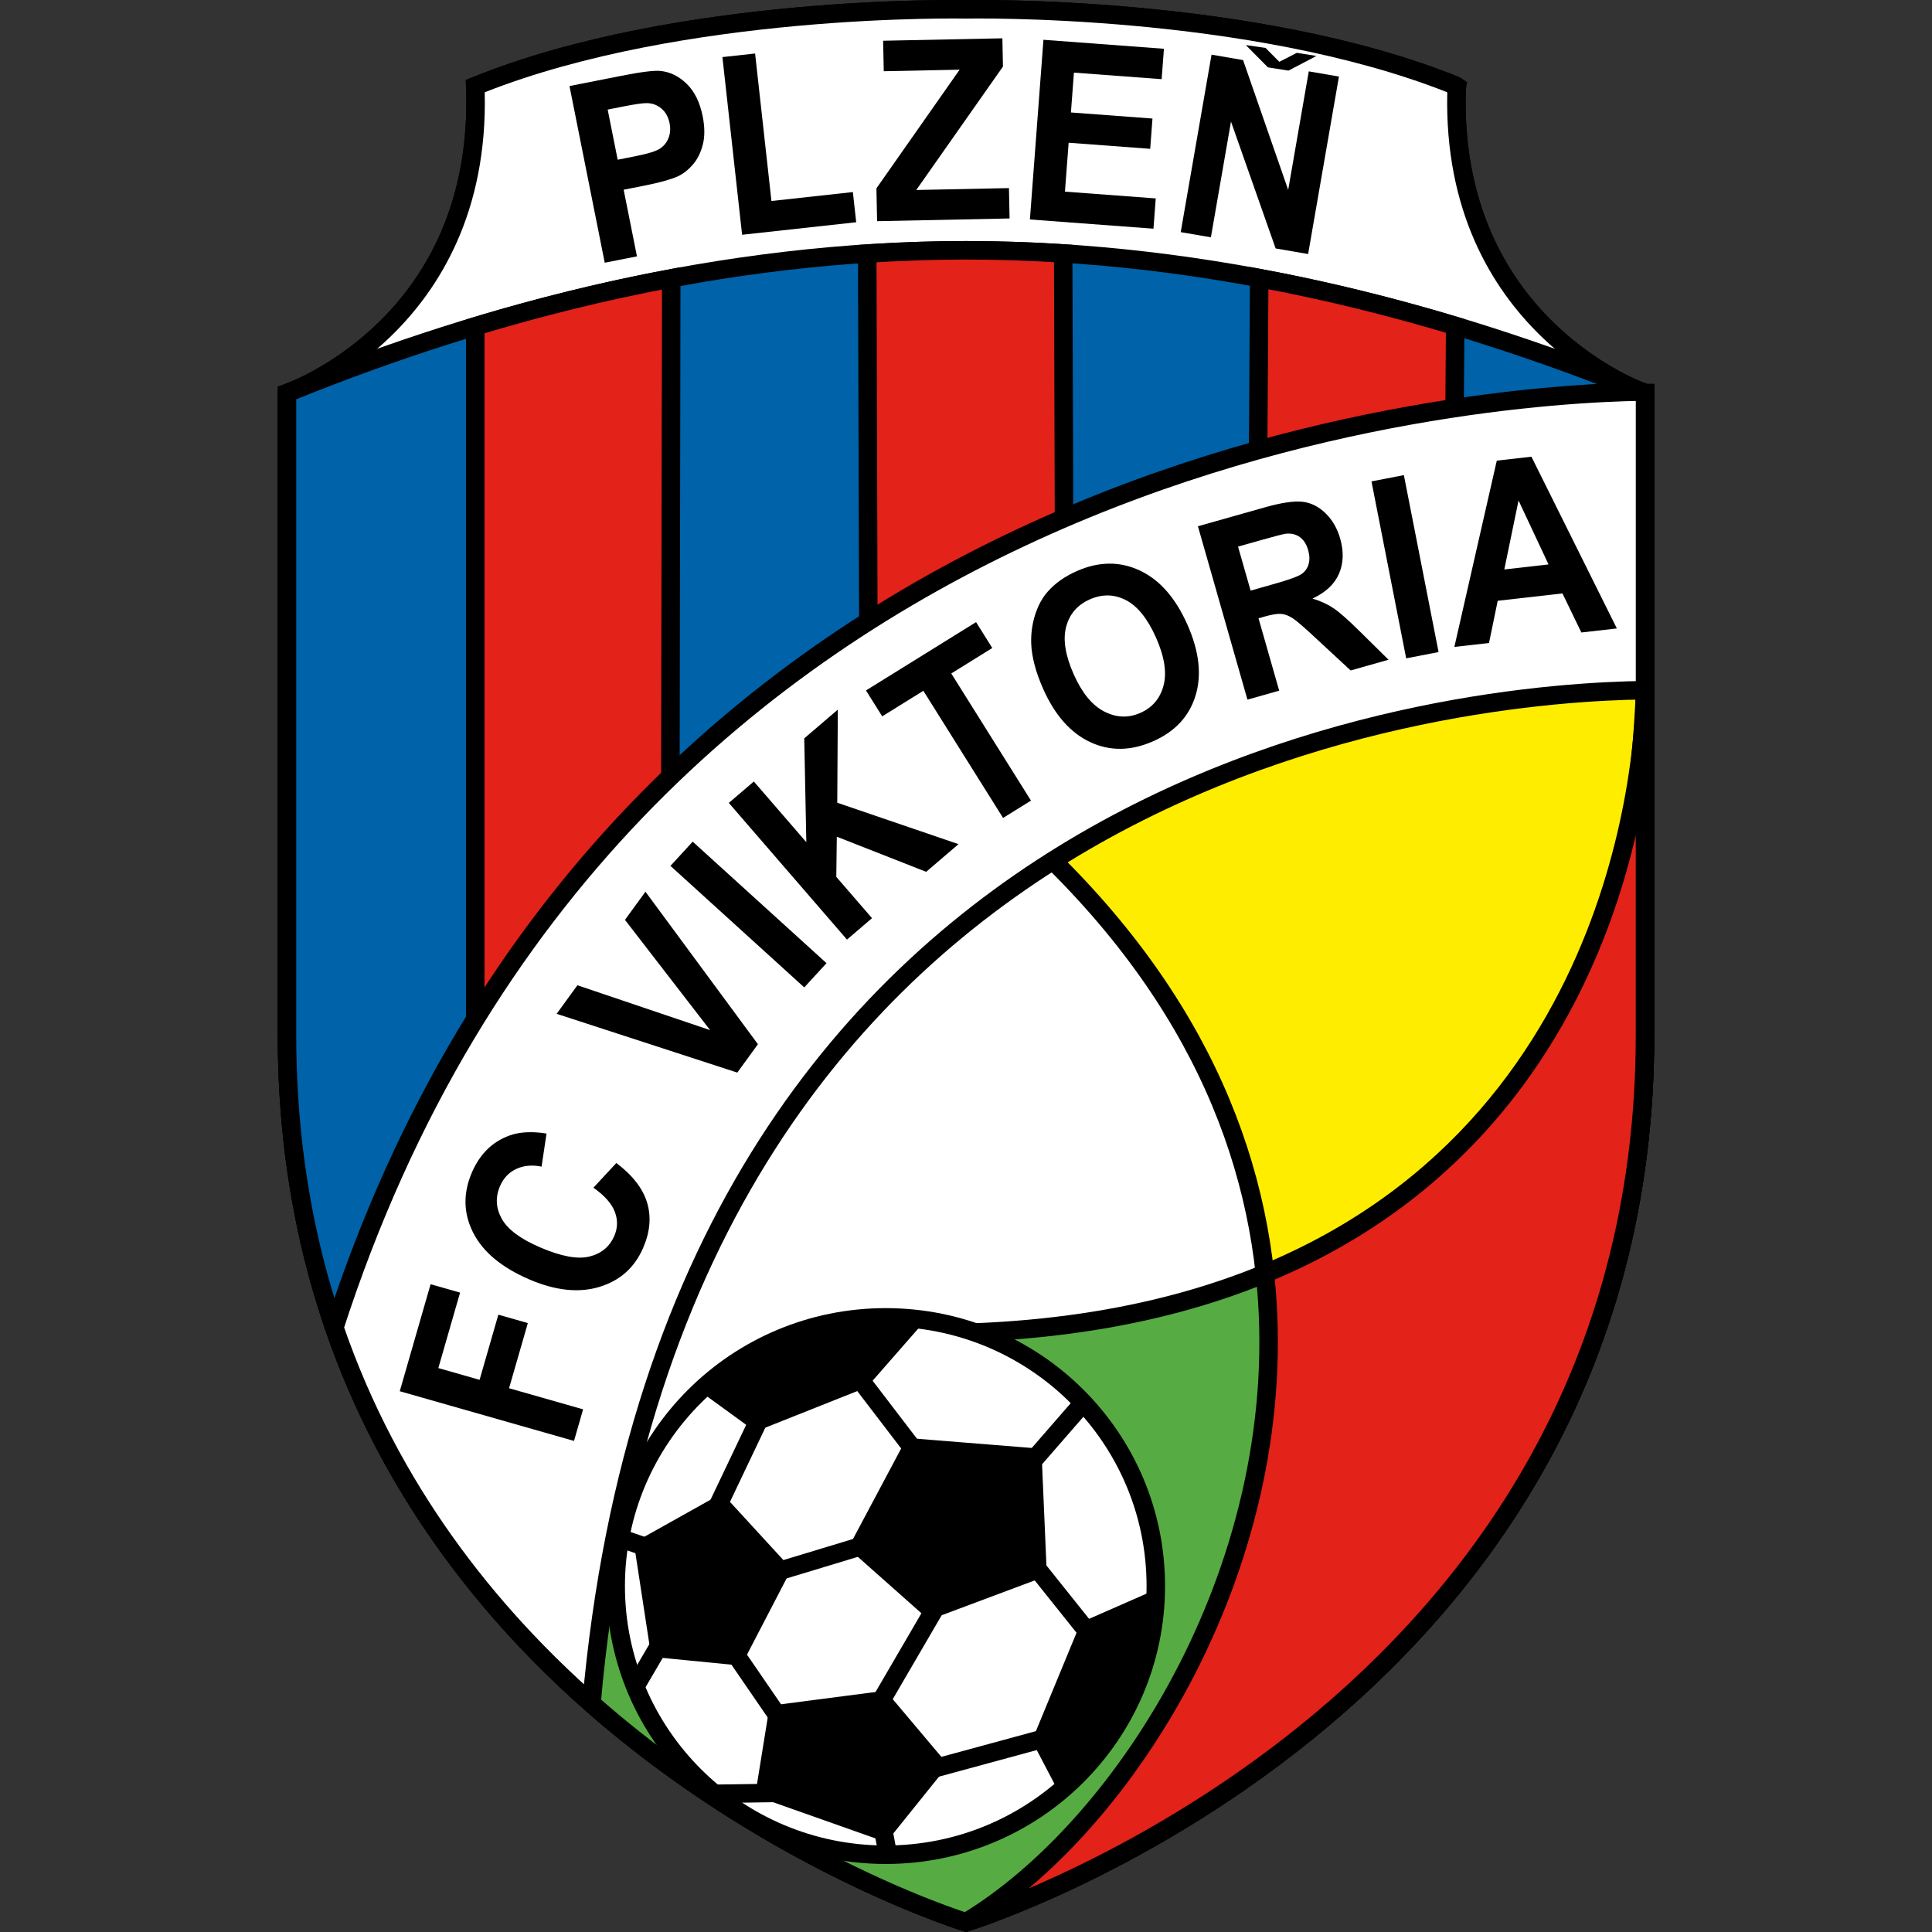 <svg width="480" height="480" viewBox="0 0 480 480" fill="none" xmlns="http://www.w3.org/2000/svg">
<rect x="0" y="0" width="480" height="480" fill="#333333" stroke="none"/>
<g clip-path="url(#clip0_92_49444)">
<path d="M408.696 97.683C408.696 97.683 359.621 80.9 361.921 21.394M361.921 21.394C311.313 0.795 240 2.323 240 2.323C240 2.323 168.686 0.795 118.077 21.394C120.376 80.9 71.302 97.683 71.302 97.683L361.921 21.394ZM71.302 97.683V257.125V97.683ZM71.302 257.125C71.302 425.721 240 477.596 240 477.596C240 477.596 408.697 425.721 408.697 257.125H71.302ZM408.696 257.125V97.683V257.125Z" stroke="black" stroke-width="4.594" stroke-miterlimit="2.613"/>
<path fill-rule="evenodd" clip-rule="evenodd" d="M361.921 21.394C311.313 0.795 240 2.323 240 2.323C240 2.323 168.686 0.795 118.077 21.394C120.376 80.9 71.302 97.683 71.302 97.683V257.125C71.302 425.721 240 477.596 240 477.596C240 477.596 408.697 425.721 408.697 257.125V97.683C408.696 97.683 359.621 80.9 361.921 21.394V21.394Z" fill="white"/>
<path fill-rule="evenodd" clip-rule="evenodd" d="M240 0.025L239.992 0.025L239.832 0.022C239.692 0.02 239.485 0.017 239.213 0.014C238.671 0.007 237.872 0.001 236.839 7.78473e-05C234.773 -0.001 231.77 0.02 228.011 0.109C220.495 0.289 209.947 0.744 197.808 1.846C173.573 4.046 142.826 8.839 117.207 19.266L115.714 19.874L115.776 21.482C116.898 50.502 105.522 68.966 93.946 80.207C88.135 85.849 82.251 89.69 77.825 92.117C75.614 93.33 73.773 94.186 72.495 94.736C71.857 95.01 71.359 95.208 71.028 95.335C70.862 95.398 70.738 95.444 70.658 95.473C70.618 95.487 70.59 95.498 70.573 95.504L70.556 95.51L70.554 95.51L69 96.042V257.125C69 342.305 111.655 398.025 154.203 432.37C175.466 449.533 196.718 461.377 212.653 468.931C220.623 472.71 227.27 475.418 231.934 477.185C234.266 478.069 236.103 478.717 237.361 479.146C237.991 479.361 238.476 479.52 238.806 479.627C238.897 479.657 238.976 479.682 239.043 479.704C239.098 479.721 239.145 479.736 239.184 479.748L239.283 479.779L239.31 479.788L239.318 479.79C239.32 479.791 239.322 479.791 240 477.596L239.322 479.791L240 480L240.678 479.791L240 477.596C240.678 479.791 240.68 479.791 240.682 479.79L240.69 479.788L240.717 479.779L240.816 479.748C240.903 479.721 241.029 479.681 241.194 479.627C241.524 479.52 242.009 479.361 242.639 479.146C243.897 478.717 245.734 478.069 248.066 477.185C252.73 475.418 259.377 472.71 267.347 468.931C283.282 461.377 304.534 449.533 325.797 432.37C368.345 398.025 411 342.305 411 257.125V95.385H409.105C409.064 95.37 409.02 95.353 408.972 95.335C408.64 95.208 408.143 95.01 407.504 94.736C406.226 94.186 404.385 93.33 402.174 92.117C397.748 89.69 391.864 85.849 386.052 80.206C374.476 68.966 363.101 50.502 364.222 21.482L361.921 21.394L362.791 19.266C337.172 8.839 306.426 4.046 282.191 1.846C270.053 0.744 259.505 0.289 251.989 0.109C248.23 0.02 245.227 -0.001 243.161 7.78473e-05C242.128 0.001 241.329 0.007 240.787 0.014C240.515 0.017 240.308 0.02 240.168 0.022L240.008 0.025L240 0.025ZM359.57 22.927C334.875 13.164 305.374 8.565 281.774 6.422C269.758 5.331 259.315 4.881 251.878 4.703C248.161 4.614 245.196 4.593 243.165 4.595C242.149 4.596 241.367 4.602 240.84 4.608C240.576 4.611 240.377 4.614 240.244 4.616L240.096 4.619L240.05 4.62C240.049 4.62 240.049 4.62 240.047 4.499L240.05 4.62L240 4.621L239.951 4.62L239.953 4.499C239.951 4.62 239.951 4.62 239.951 4.62L239.904 4.619L239.756 4.616C239.623 4.614 239.424 4.611 239.16 4.608C238.633 4.602 237.851 4.596 236.835 4.595C234.803 4.593 231.839 4.614 228.122 4.703C220.685 4.881 210.242 5.331 198.226 6.422C174.625 8.565 145.124 13.164 120.428 22.927C121.127 52.491 109.323 71.687 97.158 83.499C90.988 89.491 84.747 93.565 80.043 96.144C77.69 97.435 75.715 98.355 74.318 98.955C74.06 99.066 73.822 99.166 73.605 99.255V257.125C73.605 340.541 115.299 395.056 157.099 428.798C178.011 445.678 198.933 457.34 214.629 464.781C222.474 468.5 229.006 471.161 233.569 472.89C235.849 473.754 237.637 474.385 238.85 474.798C239.322 474.959 239.707 475.087 240 475.183C240.293 475.087 240.678 474.959 241.15 474.798C242.363 474.385 244.151 473.754 246.431 472.89C250.993 471.161 257.526 468.5 265.371 464.781C281.067 457.34 301.989 445.678 322.901 428.798C364.701 395.056 406.395 340.541 406.395 257.125V99.256C406.178 99.166 405.94 99.066 405.682 98.955C404.285 98.355 402.31 97.435 399.956 96.144C395.252 93.565 389.011 89.491 382.841 83.499C370.676 71.687 358.871 52.491 359.57 22.927Z" fill="black"/>
<path fill-rule="evenodd" clip-rule="evenodd" d="M240 62.18C179.423 62.18 121.911 77.056 71.302 97.654V257.094C71.302 425.694 240 477.57 240 477.57C240 477.57 408.697 425.694 408.697 257.094V97.654C358.089 77.056 300.577 62.18 240 62.18Z" fill="#0062A9" stroke="black" stroke-width="4.594" stroke-miterlimit="2.613"/>
<path fill-rule="evenodd" clip-rule="evenodd" d="M131.112 384.893L212.395 210.958L320.515 199.513L339.686 337.598L131.112 384.893Z" fill="white" stroke="black" stroke-width="4.594" stroke-miterlimit="2.613"/>
<path fill-rule="evenodd" clip-rule="evenodd" d="M313.78 316.631C287.606 327.334 254.22 333.174 211.629 330.731L131.751 408.664C180.154 459.174 240 477.575 240 477.575C357.321 418.462 313.78 316.631 313.78 316.631V316.631Z" fill="#56AC42" stroke="black" stroke-width="4.594" stroke-miterlimit="2.613"/>
<path fill-rule="evenodd" clip-rule="evenodd" d="M408.697 172.051C387.226 143.823 239.895 194.749 239.895 194.749C288.501 233.025 309.848 275.286 314.286 316.631C314.287 316.631 403.33 304.793 408.697 172.051V172.051Z" fill="#FFED00" stroke="black" stroke-width="4.594" stroke-miterlimit="2.613"/>
<path fill-rule="evenodd" clip-rule="evenodd" d="M166.77 69.165C150.116 72.277 133.854 76.327 118.077 81.085V344.46L166.387 289.533L166.77 69.165Z" fill="#E32219" stroke="black" stroke-width="4.594" stroke-miterlimit="2.613"/>
<path fill-rule="evenodd" clip-rule="evenodd" d="M361.539 80.968C345.76 76.223 329.499 72.189 312.846 69.092L312.463 131.618H361.156L361.539 80.968Z" fill="#E32219" stroke="black" stroke-width="4.594" stroke-miterlimit="2.613"/>
<path fill-rule="evenodd" clip-rule="evenodd" d="M264.152 62.976C256.163 62.463 248.109 62.188 239.999 62.188C231.76 62.188 223.579 62.472 215.462 62.999L215.845 191.122H264.536L264.152 62.976Z" fill="#E32219" stroke="black" stroke-width="4.594" stroke-miterlimit="2.613"/>
<path fill-rule="evenodd" clip-rule="evenodd" d="M408.705 97.67C408.386 97.54 408.065 97.413 407.749 97.285C368.15 97.947 153.595 111.701 83.073 329.83C96.96 370.187 121.41 400.709 146.952 423.219C167.738 187.344 365.453 171.997 408.706 171.477V97.67H408.705Z" fill="white" stroke="black" stroke-width="4.594" stroke-miterlimit="2.613"/>
<path fill-rule="evenodd" clip-rule="evenodd" d="M313.78 316.631C410.119 277.248 408.697 172.051 408.697 172.051V257.105C408.697 425.7 239.999 477.575 239.999 477.575C279.724 453.726 321.895 387.558 314.286 316.631H313.78Z" fill="#E32219" stroke="black" stroke-width="4.594" stroke-miterlimit="2.613"/>
<path fill-rule="evenodd" clip-rule="evenodd" d="M220.064 460.801C257.117 460.801 287.158 430.912 287.158 394.047C287.158 357.182 257.117 327.298 220.064 327.298C183.007 327.298 152.968 357.182 152.968 394.047C152.968 430.912 183.007 460.801 220.064 460.801Z" fill="white" stroke="black" stroke-width="4.594" stroke-miterlimit="2.613"/>
<path d="M219.04 452.533L220.573 460.671M164.852 407.016L157.696 419.226L164.852 407.016ZM162.04 384.893L153.863 382.093L162.04 384.893ZM190.414 348.781L176.61 377.775L190.414 348.781ZM189.646 391.503L219.04 382.606L189.646 391.503ZM211.885 340.392L229.776 363.786L211.885 340.392ZM254.315 365.565L269.138 348.53L254.315 365.565ZM255.846 387.437L271.694 407.272L255.846 387.437ZM228.497 440.328L261.216 431.431L228.497 440.328ZM216.997 425.836L234.633 395.575L216.997 425.836ZM195.013 428.887L180.7 408.031L195.013 428.887ZM177.377 445.671L194.247 445.415L177.377 445.671Z" stroke="black" stroke-width="4.594" stroke-miterlimit="2.613"/>
<path fill-rule="evenodd" clip-rule="evenodd" d="M264.027 444.65L257.636 432.445L269.394 403.964L286.775 396.338C286.775 396.338 288.564 424.056 264.027 444.65V444.65Z" fill="black" stroke="black" stroke-width="2.284" stroke-miterlimit="2.613"/>
<path fill-rule="evenodd" clip-rule="evenodd" d="M228.497 327.932L214.695 343.7L187.857 354.376L174.566 344.716C174.566 344.716 196.038 323.357 228.497 327.932Z" fill="black" stroke="black" stroke-width="2.284" stroke-miterlimit="2.613"/>
<path fill-rule="evenodd" clip-rule="evenodd" d="M195.269 389.981L179.166 372.433L158.718 383.879L162.806 410.575L183.511 412.611L195.269 389.981Z" fill="black" stroke="black" stroke-width="2.284" stroke-miterlimit="2.613"/>
<path fill-rule="evenodd" clip-rule="evenodd" d="M257.635 360.991L225.942 358.448L212.139 384.386L231.053 401.17L258.916 390.739L257.635 360.991Z" fill="black" stroke="black" stroke-width="2.284" stroke-miterlimit="2.613"/>
<path fill-rule="evenodd" clip-rule="evenodd" d="M234.121 438.548L219.552 421.256L192.203 424.815L188.88 445.415L219.809 456.348L234.121 438.548Z" fill="black" stroke="black" stroke-width="2.284" stroke-miterlimit="2.613"/>
<path fill-rule="evenodd" clip-rule="evenodd" d="M154.856 26.458C157.746 25.888 159.682 25.609 160.664 25.623C162.02 25.626 163.228 26.06 164.288 26.932C165.348 27.802 166.037 29.033 166.355 30.632C166.613 31.927 166.533 33.129 166.116 34.225C165.702 35.323 165.006 36.209 164.035 36.878C163.063 37.546 161.001 38.191 157.853 38.812L153.459 39.681L150.974 27.224L154.856 26.458ZM158.25 63.691L154.946 47.135L160.182 46.102C163.812 45.385 166.54 44.63 168.363 43.834C169.699 43.218 170.946 42.249 172.101 40.931C173.256 39.614 174.092 37.952 174.608 35.941C175.124 33.931 175.115 31.578 174.578 28.882C173.88 25.389 172.544 22.693 170.571 20.79C168.595 18.888 166.409 17.831 164.011 17.618C162.438 17.472 159.212 17.881 154.338 18.843L141.487 21.381L150.246 65.272L158.25 63.691Z" fill="black"/>
<path fill-rule="evenodd" clip-rule="evenodd" d="M191.663 49.937L211.893 47.717L212.722 55.215L184.373 58.327L179.483 14.183L187.602 13.293L191.663 49.937Z" fill="black"/>
<path fill-rule="evenodd" clip-rule="evenodd" d="M219.568 17.698L219.411 10.122L249.039 9.516L249.183 16.54L227.643 47.204L250.671 46.73L250.828 54.275L217.914 54.951L217.745 46.794L238.418 17.31L219.568 17.698Z" fill="black"/>
<path fill-rule="evenodd" clip-rule="evenodd" d="M288.607 19.671L266.817 18.044L266.067 27.942L286.33 29.452L285.762 36.974L265.501 35.462L264.585 47.612L287.142 49.295L286.576 56.816L255.876 54.525L259.241 9.884L289.175 12.116L288.607 19.671Z" fill="black"/>
<path fill-rule="evenodd" clip-rule="evenodd" d="M320.046 47.178L325.162 17.731L332.657 19.02L324.999 63.115L316.929 61.727L305.836 30.206L300.843 58.961L293.345 57.674L301.003 13.579L308.835 14.923L320.046 47.178Z" fill="black"/>
<path fill-rule="evenodd" clip-rule="evenodd" d="M314.414 11.908L309.522 11.198L315.006 16.731L315.13 16.752L315.124 16.755L316.305 16.938L320.009 17.528L319.999 17.518L320.133 17.537L327.076 13.901L322.191 13.132L317.848 15.359L314.414 11.908Z" fill="black"/>
<path fill-rule="evenodd" clip-rule="evenodd" d="M114.302 321.143L108.903 339.894L119.15 342.815L123.813 326.628L131.138 328.715L126.475 344.903L144.871 350.147L142.611 357.992L99.319 345.647L106.979 319.06L114.302 321.143Z" fill="black"/>
<path fill-rule="evenodd" clip-rule="evenodd" d="M147.429 295.079L153.131 288.945C157.16 291.986 159.707 295.268 160.77 298.795C161.835 302.322 161.508 306.07 159.788 310.031C157.654 314.946 154.028 318.18 148.911 319.729C143.792 321.278 137.982 320.65 131.483 317.86C124.608 314.903 119.96 311.02 117.534 306.21C115.111 301.4 115.024 296.403 117.27 291.227C119.233 286.71 122.318 283.68 126.53 282.136C129.028 281.215 132.112 281.042 135.783 281.623L134.552 289.845C132.218 289.374 130.129 289.557 128.289 290.41C126.449 291.263 125.099 292.676 124.24 294.655C123.048 297.402 123.179 300.103 124.634 302.756C126.091 305.415 129.278 307.796 134.2 309.911C139.42 312.156 143.503 312.914 146.45 312.182C149.398 311.455 151.454 309.744 152.623 307.053C153.482 305.075 153.519 303.065 152.732 301.03C151.944 298.994 150.178 297.01 147.429 295.079V295.079Z" fill="black"/>
<path fill-rule="evenodd" clip-rule="evenodd" d="M176.426 255.932L155.27 228.538L160.36 221.541L188.304 259.433L183.18 266.483L138.297 251.881L143.457 244.785L176.426 255.932Z" fill="black"/>
<path fill-rule="evenodd" clip-rule="evenodd" d="M205.343 239.295L199.816 245.319L166.573 215.129L172.099 209.106L205.343 239.295Z" fill="black"/>
<path fill-rule="evenodd" clip-rule="evenodd" d="M200.328 209.239L199.816 183.439L208.152 176.306L208.015 199.437L238.141 209.726L230.106 216.602L207.9 207.877L207.777 217.857L216.649 228.117L210.432 233.439L181.073 199.479L187.289 194.159L200.328 209.239Z" fill="black"/>
<path fill-rule="evenodd" clip-rule="evenodd" d="M215.15 171.539L242.499 154.565L246.529 160.996L236.34 167.322L256.145 198.911L249.21 203.215L229.404 171.628L219.184 177.971L215.15 171.539Z" fill="black"/>
<path fill-rule="evenodd" clip-rule="evenodd" d="M264.892 155.683C265.745 152.516 267.707 150.257 270.777 148.907C273.865 147.55 276.854 147.617 279.743 149.109C282.63 150.598 285.113 153.692 287.198 158.386C289.306 163.135 289.932 167.118 289.076 170.331C288.219 173.545 286.297 175.808 283.3 177.124C280.325 178.433 277.333 178.315 274.335 176.772C271.333 175.231 268.808 172.14 266.75 167.503C264.658 162.79 264.038 158.85 264.892 155.683V155.683ZM270.86 184.373C275.759 186.662 280.958 186.599 286.464 184.18C291.912 181.788 295.429 178.01 297.022 172.848C298.612 167.687 297.941 161.801 295.005 155.189C292.048 148.521 288.098 144.035 283.161 141.731C278.224 139.427 273.032 139.47 267.581 141.861C264.569 143.188 262.141 144.898 260.299 146.998C258.932 148.555 257.887 150.483 257.161 152.783C256.437 155.082 256.116 157.46 256.202 159.915C256.331 163.241 257.326 166.988 259.178 171.16C262.073 177.68 265.963 182.083 270.86 184.373V184.373Z" fill="black"/>
<path fill-rule="evenodd" clip-rule="evenodd" d="M307.588 135.806L313.733 134.07C316.923 133.169 318.846 132.676 319.506 132.598C320.85 132.471 321.999 132.753 322.951 133.447C323.904 134.142 324.59 135.215 325.004 136.662C325.374 137.956 325.416 139.108 325.13 140.119C324.845 141.132 324.287 141.946 323.449 142.562C322.615 143.18 320.308 144.021 316.526 145.09L310.711 146.734L307.588 135.806ZM317.812 171.591L312.675 153.611L314.273 153.161C316.08 152.648 317.448 152.436 318.367 152.525C319.286 152.617 320.243 152.991 321.24 153.651C322.235 154.312 324.221 156.033 327.186 158.812L335.56 166.573L344.979 163.91L337.825 156.853C334.978 154.038 332.817 152.129 331.34 151.13C329.863 150.129 328.11 149.323 326.085 148.709C329.351 147.192 331.549 145.137 332.667 142.545C333.789 139.952 333.888 137.04 332.963 133.807C332.237 131.263 331.02 129.163 329.312 127.506C327.604 125.851 325.703 124.9 323.602 124.661C321.498 124.418 318.363 124.886 314.191 126.066L297.621 130.75L309.924 173.823L317.812 171.591Z" fill="black"/>
<path fill-rule="evenodd" clip-rule="evenodd" d="M357.408 162L349.359 163.562L340.739 119.604L348.788 118.04L357.408 162Z" fill="black"/>
<path fill-rule="evenodd" clip-rule="evenodd" d="M373.742 141.48L377.276 124.346L384.728 140.23L373.742 141.48ZM380.479 113.465L371.872 114.443L361.332 160.728L369.939 159.749L372.103 149.262L388.188 147.432L392.884 157.14L401.703 156.136L380.479 113.465Z" fill="black"/>
<path d="M364.5 20.393L362.78 19.263L359.5 19.893L360 24.893L364 23.393L364.5 20.393Z" fill="black"/>
</g>
<defs>
<clipPath id="clip0_92_49444">
<rect width="480" height="480" fill="white"/>
</clipPath>
</defs>
</svg>
